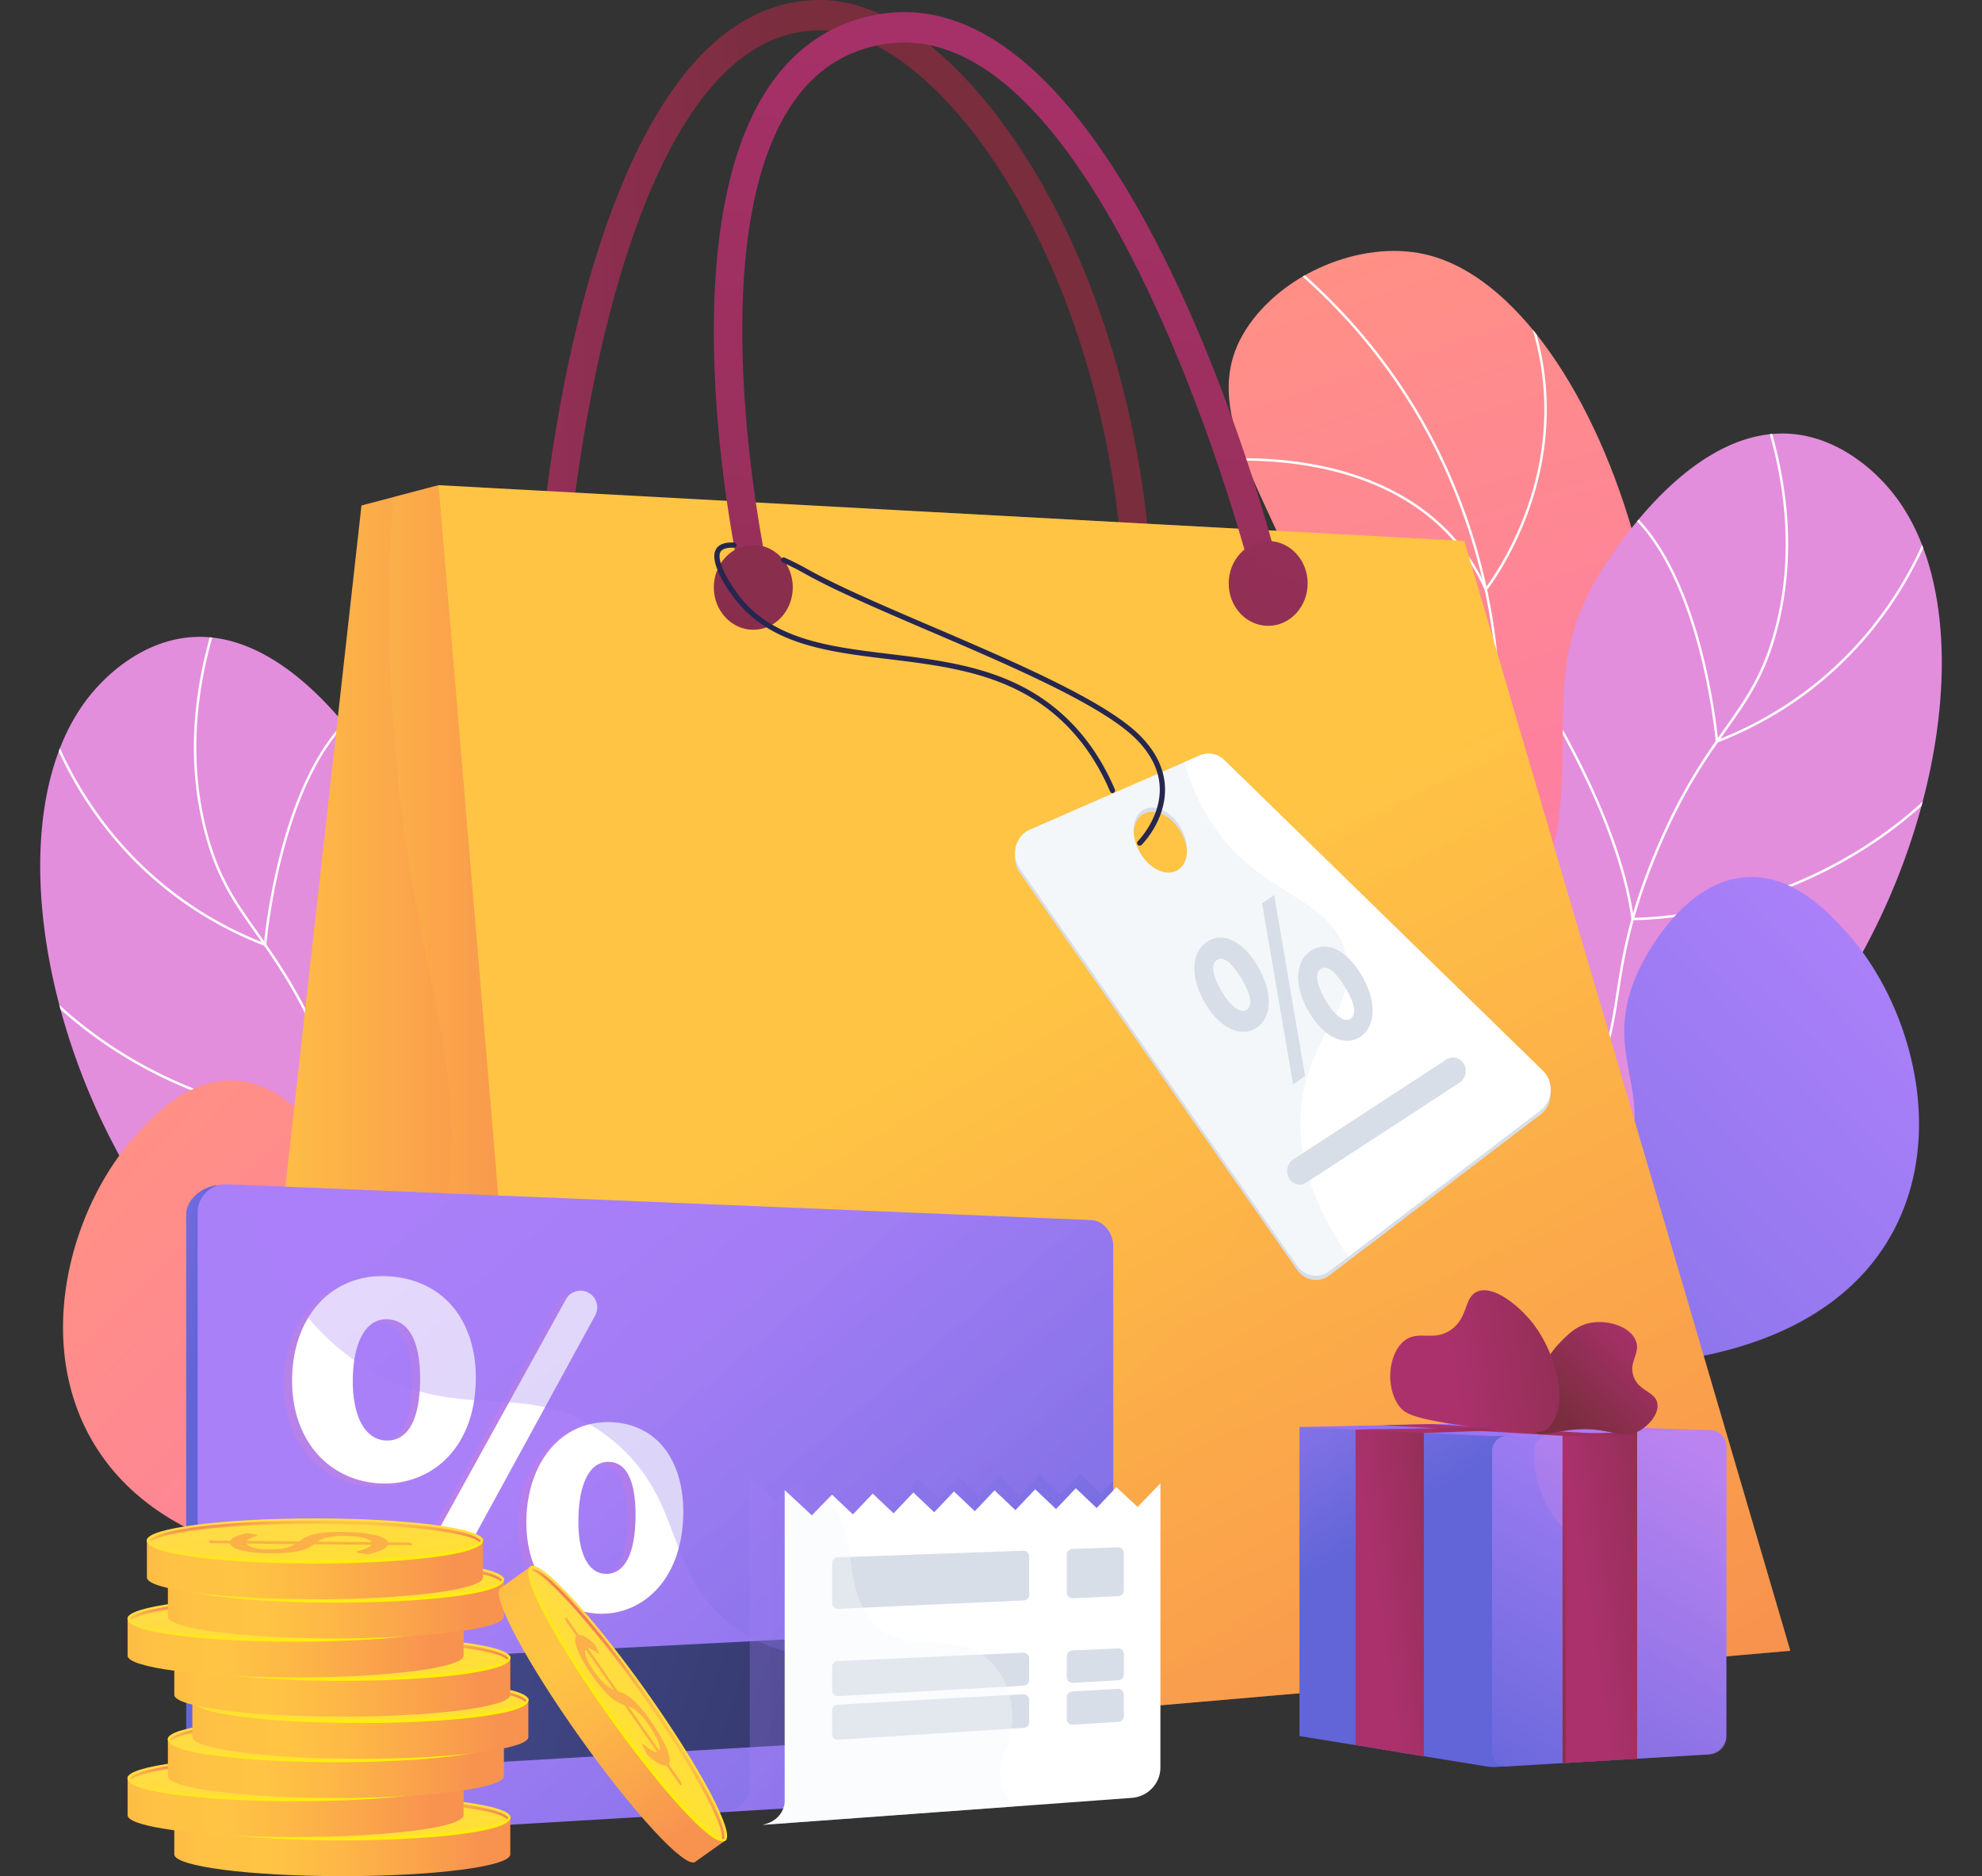 <svg xmlns="http://www.w3.org/2000/svg" xmlns:xlink="http://www.w3.org/1999/xlink" viewBox="0 0 2920.43 2764.15"><rect x="0" y="0" width="2920.43" height="2764.15" fill="#333333" stroke="none"/><defs><style>.cls-1{fill:url(#linear-gradient);}.cls-2{fill:url(#linear-gradient-2);}.cls-3{fill:url(#linear-gradient-3);}.cls-4{isolation:isolate;}.cls-5{clip-path:url(#clip-path);}.cls-6{mix-blend-mode:soft-light;}.cls-7{fill:#fff;}.cls-8{clip-path:url(#clip-path-2);}.cls-9{fill:url(#linear-gradient-6);}.cls-10{clip-path:url(#clip-path-3);}.cls-11{fill:url(#linear-gradient-8);}.cls-12{fill:url(#linear-gradient-9);}.cls-13{fill:url(#linear-gradient-10);}.cls-14,.cls-16,.cls-27,.cls-29,.cls-30,.cls-31,.cls-72{mix-blend-mode:multiply;}.cls-14,.cls-16,.cls-29,.cls-30,.cls-72{opacity:0.3;}.cls-14{fill:url(#linear-gradient-11);}.cls-15{fill:url(#linear-gradient-12);}.cls-17{fill:url(#linear-gradient-13);}.cls-18{fill:url(#linear-gradient-14);}.cls-19{fill:url(#linear-gradient-15);}.cls-20{fill:url(#linear-gradient-16);}.cls-21{fill:#d8dee8;}.cls-22,.cls-31{fill:#f4f7fa;}.cls-23{fill:#26264f;}.cls-24{fill:url(#linear-gradient-17);}.cls-25{fill:url(#linear-gradient-18);}.cls-26{fill:url(#linear-gradient-19);}.cls-27{opacity:0.15;}.cls-28{fill:url(#linear-gradient-20);}.cls-29{fill:url(#linear-gradient-21);}.cls-30{fill:url(#linear-gradient-22);}.cls-31{opacity:0.4;}.cls-32{fill:url(#linear-gradient-23);}.cls-33{fill:url(#linear-gradient-24);}.cls-34{fill:url(#linear-gradient-25);}.cls-35{fill:#fcb048;}.cls-36{fill:url(#linear-gradient-26);}.cls-37{fill:url(#linear-gradient-27);}.cls-38{fill:url(#linear-gradient-28);}.cls-39{fill:url(#linear-gradient-29);}.cls-40{fill:url(#linear-gradient-30);}.cls-41{fill:url(#linear-gradient-31);}.cls-42{fill:url(#linear-gradient-32);}.cls-43{fill:url(#linear-gradient-33);}.cls-44{fill:url(#linear-gradient-34);}.cls-45{fill:url(#linear-gradient-35);}.cls-46{fill:url(#linear-gradient-36);}.cls-47{fill:url(#linear-gradient-37);}.cls-48{fill:url(#linear-gradient-38);}.cls-49{fill:url(#linear-gradient-39);}.cls-50{fill:url(#linear-gradient-40);}.cls-51{fill:url(#linear-gradient-41);}.cls-52{fill:url(#linear-gradient-42);}.cls-53{fill:url(#linear-gradient-43);}.cls-54{fill:url(#linear-gradient-44);}.cls-55{fill:url(#linear-gradient-45);}.cls-56{fill:url(#linear-gradient-46);}.cls-57{fill:url(#linear-gradient-47);}.cls-58{fill:url(#linear-gradient-48);}.cls-59{fill:url(#linear-gradient-49);}.cls-60{fill:url(#linear-gradient-50);}.cls-61{fill:url(#linear-gradient-51);}.cls-62{fill:url(#linear-gradient-52);}.cls-63{fill:url(#linear-gradient-53);}.cls-64{fill:url(#linear-gradient-54);}.cls-65{fill:url(#linear-gradient-55);}.cls-66{fill:url(#linear-gradient-56);}.cls-67{fill:url(#linear-gradient-57);}.cls-68{fill:url(#linear-gradient-58);}.cls-69{fill:url(#linear-gradient-59);}.cls-70{fill:url(#linear-gradient-60);}.cls-71{fill:url(#linear-gradient-61);}.cls-72{fill:url(#linear-gradient-62);}.cls-73{fill:url(#linear-gradient-63);}.cls-74{fill:url(#linear-gradient-64);}.cls-75{fill:url(#linear-gradient-65);}.cls-76{fill:url(#linear-gradient-66);}.cls-77{fill:url(#linear-gradient-67);}.cls-78{fill:url(#linear-gradient-68);}.cls-79{fill:url(#linear-gradient-69);}.cls-80{fill:url(#linear-gradient-70);}.cls-81{fill:url(#linear-gradient-71);}</style><linearGradient id="linear-gradient" x1="2321.58" y1="913.67" x2="2842.37" y2="2570.73" gradientUnits="userSpaceOnUse"><stop offset="0" stop-color="#ff9085"/><stop offset="1" stop-color="#fb6fbb"/></linearGradient><linearGradient id="linear-gradient-2" x1="3262.68" y1="1149.41" x2="3948.51" y2="-92.99" gradientUnits="userSpaceOnUse"><stop offset="0" stop-color="#e38ddd"/><stop offset="1" stop-color="#9571f6"/></linearGradient><linearGradient id="linear-gradient-3" x1="5203.57" y1="11478.38" x2="6392.88" y2="14061.24" xlink:href="#linear-gradient-2"/><clipPath id="clip-path" transform="translate(-441.38 -515.91)"><path class="cls-1" d="M2621.78,2850.19c-86.65-99.34-199.68-259.14-237.28-473.74-43.18-246.41,52.54-339.86,54-623.42,2.13-404.77-269.26-582.51-161.33-751.61,52.64-82.46,169.35-131.88,263-111.07C2807.41,949.74,3020.6,1610.58,2800,1997c-99.78,174.75-234,215.8-283,408.06C2473.64,2574.92,2553.05,2741.27,2621.78,2850.19Z"/></clipPath><clipPath id="clip-path-2" transform="translate(-441.38 -515.91)"><path class="cls-2" d="M2427.93,2719c-45.59-72.06-104.15-190-86.86-324.88,30.17-235.36,257.24-257.57,363.65-541.07,85.82-228.65-16.61-334.81,109.1-515.82,21-30.3,130.54-194.36,268.83-181.94,77.93,7,130.41,66.84,140.26,78.07,148.89,169.79,78.55,564-123.77,816.26-116.24,144.94-176.06,138.94-401,345.79A1619.52,1619.52,0,0,0,2427.93,2719Z"/></clipPath><linearGradient id="linear-gradient-6" x1="-271.33" y1="969.76" x2="-1502.24" y2="1980.86" gradientTransform="translate(3435.64 969.42) rotate(-3.96)" gradientUnits="userSpaceOnUse"><stop offset="0" stop-color="#aa80f9"/><stop offset="1" stop-color="#6165d7"/></linearGradient><clipPath id="clip-path-3" transform="translate(-441.38 -515.91)"><path class="cls-3" d="M1375.27,3018.58c45.59-72.06,104.15-190,86.86-324.88-30.17-235.36-257.24-257.57-363.65-541.07-85.82-228.65,16.62-334.81-109.09-515.82-21-30.3-130.54-194.36-268.84-181.94-77.93,7-130.4,66.84-140.25,78.07-148.9,169.79-78.55,564,123.76,816.26,116.25,144.94,176.06,138.94,401,345.79A1619.17,1619.17,0,0,1,1375.27,3018.58Z"/></clipPath><linearGradient id="linear-gradient-8" x1="2234.92" y1="1443.47" x2="1004.02" y2="2454.57" gradientTransform="matrix(-1, -0.07, -0.07, 1, 2900.24, 969.42)" xlink:href="#linear-gradient"/><linearGradient id="linear-gradient-9" x1="877.88" y1="972.08" x2="1612.7" y2="940.13" gradientUnits="userSpaceOnUse"><stop offset="0" stop-color="#ab316d"/><stop offset="1" stop-color="#792d3d"/></linearGradient><linearGradient id="linear-gradient-10" x1="801.07" y1="2168.72" x2="1488.33" y2="2168.72" gradientUnits="userSpaceOnUse"><stop offset="0" stop-color="#ffc444"/><stop offset="1" stop-color="#f36f56"/></linearGradient><linearGradient id="linear-gradient-11" x1="986.61" y1="2168.72" x2="1488.33" y2="2168.72" xlink:href="#linear-gradient-10"/><linearGradient id="linear-gradient-12" x1="1387.33" y1="1536.61" x2="2587.49" y2="3558.7" xlink:href="#linear-gradient-10"/><linearGradient id="linear-gradient-13" x1="1825.22" y1="1873.06" x2="2796.81" y2="4154.84" xlink:href="#linear-gradient-10"/><linearGradient id="linear-gradient-14" x1="2004.46" y1="306.1" x2="1684.99" y2="3033.04" xlink:href="#linear-gradient-9"/><linearGradient id="linear-gradient-15" x1="1731.24" y1="-316.54" x2="806.89" y2="1441.97" xlink:href="#linear-gradient-9"/><linearGradient id="linear-gradient-16" x1="2313.68" y1="12.86" x2="1389.33" y2="1771.37" xlink:href="#linear-gradient-9"/><linearGradient id="linear-gradient-17" x1="495.45" y1="2628.03" x2="706.13" y2="2661.89" gradientTransform="matrix(1, 0, 0, 1, 0, 0)" xlink:href="#linear-gradient-6"/><linearGradient id="linear-gradient-18" x1="1283.71" y1="2622.69" x2="2156.49" y2="3664.76" gradientTransform="matrix(1, 0, 0, 1, 0, 0)" xlink:href="#linear-gradient-6"/><linearGradient id="linear-gradient-19" x1="620.16" y1="2397.22" x2="1763.8" y2="2758.37" gradientUnits="userSpaceOnUse"><stop offset="0" stop-color="#444b8c"/><stop offset="1" stop-color="#26264f"/></linearGradient><linearGradient id="linear-gradient-20" x1="890.63" y1="2653.51" x2="1469.94" y2="2653.51" gradientTransform="matrix(1, 0.02, -0.02, 1, 8.04, -12.9)" xlink:href="#linear-gradient"/><linearGradient id="linear-gradient-21" x1="1253.43" y1="2116.37" x2="2126.22" y2="3158.44" gradientTransform="matrix(1, 0, 0, 1, 0, 0)" xlink:href="#linear-gradient-6"/><linearGradient id="linear-gradient-22" x1="1512.64" y1="2936.19" x2="2081.65" y2="2936.19" gradientTransform="matrix(1, 0, 0, 1, 0, 0)" xlink:href="#linear-gradient-6"/><linearGradient id="linear-gradient-23" x1="655.86" y1="3236.55" x2="1225.46" y2="3236.55" gradientUnits="userSpaceOnUse"><stop offset="0" stop-color="#fcb148"/><stop offset="0.05" stop-color="#fdba46"/><stop offset="0.14" stop-color="#ffc244"/><stop offset="0.32" stop-color="#ffc444"/><stop offset="0.48" stop-color="#fdb946"/><stop offset="0.78" stop-color="#f99c4d"/><stop offset="0.87" stop-color="#f8924f"/><stop offset="1" stop-color="#f8924f"/></linearGradient><linearGradient id="linear-gradient-24" x1="943.28" y1="3172.38" x2="973.31" y2="3423.77" gradientUnits="userSpaceOnUse"><stop offset="0" stop-color="#ffdb44"/><stop offset="1" stop-color="#feef06"/></linearGradient><linearGradient id="linear-gradient-25" x1="941.97" y1="3161.17" x2="951.2" y2="3238.38" xlink:href="#linear-gradient-24"/><linearGradient id="linear-gradient-26" x1="718.6" y1="897.56" x2="727.79" y2="974.49" gradientTransform="translate(1669.25 4127.84) rotate(180)" gradientUnits="userSpaceOnUse"><stop offset="0" stop-color="#f36f56"/><stop offset="0.31" stop-color="#f99c4c"/><stop offset="0.55" stop-color="#fdb946"/><stop offset="0.68" stop-color="#ffc444"/><stop offset="0.8" stop-color="#ffc244"/><stop offset="0.87" stop-color="#feba46"/><stop offset="0.92" stop-color="#fcad49"/><stop offset="0.96" stop-color="#f99a4d"/><stop offset="1" stop-color="#f68252"/><stop offset="1" stop-color="#f57e53"/></linearGradient><linearGradient id="linear-gradient-27" x1="587.04" y1="3178.87" x2="1156.64" y2="3178.87" xlink:href="#linear-gradient-23"/><linearGradient id="linear-gradient-28" x1="874.46" y1="3114.71" x2="904.49" y2="3366.09" xlink:href="#linear-gradient-24"/><linearGradient id="linear-gradient-29" x1="873.15" y1="3103.5" x2="882.38" y2="3180.7" xlink:href="#linear-gradient-24"/><linearGradient id="linear-gradient-30" x1="787.42" y1="955.23" x2="796.61" y2="1032.16" xlink:href="#linear-gradient-26"/><linearGradient id="linear-gradient-31" x1="646.42" y1="3121.36" x2="1216.03" y2="3121.36" xlink:href="#linear-gradient-23"/><linearGradient id="linear-gradient-32" x1="933.84" y1="3057.2" x2="963.87" y2="3308.59" xlink:href="#linear-gradient-24"/><linearGradient id="linear-gradient-33" x1="932.54" y1="3045.99" x2="941.76" y2="3123.19" xlink:href="#linear-gradient-24"/><linearGradient id="linear-gradient-34" x1="728.04" y1="1012.74" x2="737.23" y2="1089.67" xlink:href="#linear-gradient-26"/><linearGradient id="linear-gradient-35" x1="682.46" y1="3063.69" x2="1252.06" y2="3063.69" xlink:href="#linear-gradient-23"/><linearGradient id="linear-gradient-36" x1="528.49" y1="2483.61" x2="558.52" y2="2735" xlink:href="#linear-gradient-24"/><linearGradient id="linear-gradient-37" x1="968.57" y1="2988.31" x2="977.79" y2="3065.52" xlink:href="#linear-gradient-24"/><linearGradient id="linear-gradient-38" x1="692.01" y1="1070.41" x2="701.2" y2="1147.34" xlink:href="#linear-gradient-26"/><linearGradient id="linear-gradient-39" x1="655.86" y1="3001.46" x2="1225.46" y2="3001.46" xlink:href="#linear-gradient-23"/><linearGradient id="linear-gradient-40" x1="943.28" y1="2937.3" x2="973.31" y2="3188.68" xlink:href="#linear-gradient-24"/><linearGradient id="linear-gradient-41" x1="941.97" y1="2926.09" x2="951.2" y2="3003.29" xlink:href="#linear-gradient-24"/><linearGradient id="linear-gradient-42" x1="718.6" y1="1132.64" x2="727.79" y2="1209.57" xlink:href="#linear-gradient-26"/><linearGradient id="linear-gradient-43" x1="587.04" y1="2943.79" x2="1156.64" y2="2943.79" xlink:href="#linear-gradient-23"/><linearGradient id="linear-gradient-44" x1="433.08" y1="2363.71" x2="463.1" y2="2615.1" xlink:href="#linear-gradient-24"/><linearGradient id="linear-gradient-45" x1="873.15" y1="2868.41" x2="882.38" y2="2945.62" xlink:href="#linear-gradient-24"/><linearGradient id="linear-gradient-46" x1="787.42" y1="1190.32" x2="796.61" y2="1267.25" xlink:href="#linear-gradient-26"/><linearGradient id="linear-gradient-47" x1="646.42" y1="2886.28" x2="1216.03" y2="2886.28" xlink:href="#linear-gradient-23"/><linearGradient id="linear-gradient-48" x1="492.46" y1="2306.21" x2="522.49" y2="2557.59" xlink:href="#linear-gradient-24"/><linearGradient id="linear-gradient-49" x1="932.54" y1="2810.91" x2="941.76" y2="2888.11" xlink:href="#linear-gradient-24"/><linearGradient id="linear-gradient-50" x1="728.04" y1="1247.82" x2="737.23" y2="1324.75" xlink:href="#linear-gradient-26"/><linearGradient id="linear-gradient-51" x1="615.54" y1="2828.6" x2="1185.14" y2="2828.6" xlink:href="#linear-gradient-23"/><linearGradient id="linear-gradient-52" x1="461.57" y1="2248.53" x2="491.6" y2="2499.92" xlink:href="#linear-gradient-24"/><linearGradient id="linear-gradient-53" x1="901.65" y1="2753.23" x2="910.87" y2="2830.43" xlink:href="#linear-gradient-24"/><linearGradient id="linear-gradient-54" x1="758.93" y1="1305.5" x2="768.12" y2="1382.43" xlink:href="#linear-gradient-26"/><linearGradient id="linear-gradient-55" x1="1872.12" y1="2621.24" x2="2441.73" y2="2621.24" gradientTransform="matrix(0.58, 0.81, -0.81, 0.58, 2214.38, -230.34)" xlink:href="#linear-gradient-23"/><linearGradient id="linear-gradient-56" x1="2159.54" y1="2557.08" x2="2189.57" y2="2808.43" gradientTransform="matrix(0.58, 0.81, -0.81, 0.58, 2214.38, -230.34)" xlink:href="#linear-gradient-24"/><linearGradient id="linear-gradient-57" x1="2158.24" y1="2545.87" x2="2167.46" y2="2623.07" gradientTransform="matrix(0.58, 0.81, -0.81, 0.58, 2214.38, -230.34)" xlink:href="#linear-gradient-24"/><linearGradient id="linear-gradient-58" x1="-497.09" y1="1512.41" x2="-487.9" y2="1589.33" gradientTransform="matrix(-0.58, -0.81, 0.81, -0.58, -181.2, 3522.62)" xlink:href="#linear-gradient-26"/><linearGradient id="linear-gradient-59" x1="2239.29" y1="2439.6" x2="2465.46" y2="2781.42" gradientTransform="matrix(1, 0, 0, 1, 0, 0)" xlink:href="#linear-gradient-6"/><linearGradient id="linear-gradient-60" x1="2943.22" y1="2643.19" x2="2612.26" y2="3202.14" gradientTransform="matrix(1, 0, 0, 1, 0, 0)" xlink:href="#linear-gradient-6"/><linearGradient id="linear-gradient-61" x1="2260.56" y1="1951.2" x2="2208.13" y2="2135.96" xlink:href="#linear-gradient-2"/><linearGradient id="linear-gradient-62" x1="2966.42" y1="2657.42" x2="2632.5" y2="3221.38" xlink:href="#linear-gradient-2"/><linearGradient id="linear-gradient-63" x1="2315.78" y1="2144.82" x2="2450.16" y2="2821.79" xlink:href="#linear-gradient-9"/><linearGradient id="linear-gradient-64" x1="2336.16" y1="2355.45" x2="2574.18" y2="2320.25" xlink:href="#linear-gradient-9"/><linearGradient id="linear-gradient-65" x1="2026.47" y1="2350.24" x2="2253.66" y2="2316.64" xlink:href="#linear-gradient-9"/><linearGradient id="linear-gradient-66" x1="2176.17" y1="2114.94" x2="2681.19" y2="2040.26" xlink:href="#linear-gradient-9"/><linearGradient id="linear-gradient-67" x1="2873.54" y1="2482.62" x2="2748.41" y2="2612.76" xlink:href="#linear-gradient-9"/><linearGradient id="linear-gradient-68" x1="2893.69" y1="2502" x2="2768.56" y2="2632.13" xlink:href="#linear-gradient-9"/><linearGradient id="linear-gradient-69" x1="2577.88" y1="2534.5" x2="2910.19" y2="2485.35" xlink:href="#linear-gradient-9"/><linearGradient id="linear-gradient-70" x1="2581.74" y1="2560.64" x2="2914.06" y2="2511.5" xlink:href="#linear-gradient-9"/><linearGradient id="linear-gradient-71" x1="2073.74" y1="2110.81" x2="2357.08" y2="2068.91" xlink:href="#linear-gradient-9"/></defs><g class="cls-4"><g id="Illustration"><path class="cls-1" d="M2621.78,2850.19c-86.65-99.34-199.68-259.14-237.28-473.74-43.18-246.41,52.54-339.86,54-623.42,2.13-404.77-269.26-582.51-161.33-751.61,52.64-82.46,169.35-131.88,263-111.07C2807.41,949.74,3020.6,1610.58,2800,1997c-99.78,174.75-234,215.8-283,408.06C2473.64,2574.92,2553.05,2741.27,2621.78,2850.19Z" transform="translate(-441.38 -515.91)"/><g class="cls-5"><g class="cls-6"><path class="cls-7" d="M2472.08,2570.3a954.35,954.35,0,0,1-10.65-163.21c2.62-125,30.09-204.66,64.86-305.51,22.59-65.52,48.19-139.78,71.44-240.51,43.48-188.42,54.47-252.76,49-346.43-10.84-185.52-80.81-326.35-121.55-393.79a852,852,0,0,0-223.51-245.2l2.15-2.91A855.78,855.78,0,0,1,2528.28,1119c40.91,67.72,111.17,209.15,122.06,395.44,5.5,94.13-5.51,158.65-49.09,347.46-23.29,100.92-48.92,175.28-71.54,240.88-34.67,100.55-62.05,180-64.67,304.41a951.23,951.23,0,0,0,10.61,162.59Z" transform="translate(-441.38 -515.91)"/><path class="cls-7" d="M2630.31,1387.74l-1.21-2.72c-52.32-117.83-160.7-162.59-242.41-179.39-88.73-18.25-166.08-8.41-166.86-8.31l-.47-3.58c.78-.1,78.64-10,168,8.32,81.93,16.83,190.42,61.52,243.84,178.71,8.83-11.85,47.72-67,69.92-147,23.08-83.13,32.32-210.87-54.69-347.34l3.05-1.95c87.76,137.65,78.4,266.52,55.09,350.4-25.25,90.84-71.9,150-72.36,150.54Z" transform="translate(-441.38 -515.91)"/><path class="cls-7" d="M2614,1810.61c-1.57,0-2.43,0-2.5,0l-1.52,0-.21-1.51c-18.74-129.51-81.6-204.18-131-244-53.59-43.19-103.42-55.91-103.91-56l.87-3.51c.5.13,51,13,105.17,56.62,49.8,40.09,113.06,115.07,132.25,244.89h.49c22.61,0,229.34-5.1,329.37-184.26l3.16,1.76c-55.64,99.66-143.67,145-207.71,165.4C2677.25,1809.41,2625.7,1810.61,2614,1810.61Z" transform="translate(-441.38 -515.91)"/><path class="cls-7" d="M2597.89,2086.69c-38.75,0-61.93-8-62.23-8.08l-1.22-.43v-1.29c1.6-140.28-152.52-303.59-154.08-305.22l2.62-2.5c1.56,1.64,155.73,165,155.09,306.42,7.05,2.16,44.19,12.28,99.71,4.73,56.86-7.73,145.18-36.09,243-127.35l2.47,2.65c-98.65,92-187.82,120.56-245.25,128.32A299.83,299.83,0,0,1,2597.89,2086.69Z" transform="translate(-441.38 -515.91)"/></g></g><path class="cls-2" d="M2427.93,2719c-45.59-72.06-104.15-190-86.86-324.88,30.17-235.36,257.24-257.57,363.65-541.07,85.82-228.65-16.61-334.81,109.1-515.82,21-30.3,130.54-194.36,268.83-181.94,77.93,7,130.41,66.84,140.26,78.07,148.89,169.79,78.55,564-123.77,816.26-116.24,144.94-176.06,138.94-401,345.79A1619.52,1619.52,0,0,0,2427.93,2719Z" transform="translate(-441.38 -515.91)"/><g class="cls-8"><g class="cls-6"><path class="cls-7" d="M2441.43,2822.41c-39.8-201.61-19.29-357.06,61-462,39.3-51.4,78.55-73.5,120.09-96.9,44.63-25.13,90.78-51.12,138.38-116.86,46.26-63.88,53.24-109.52,62.07-167.29,7.95-52,17.85-116.74,59.88-215.17,36.85-86.27,70.27-133.49,99.76-175.15,31.93-45.09,57.14-80.71,74.77-149.28,28.8-112,16.64-234.87-36.14-365.18l3.35-1.36c53.08,131,65.29,254.67,36.29,367.45-17.79,69.2-43.18,105.06-75.31,150.46-29.39,41.51-62.7,88.57-99.39,174.49-41.86,98-51.71,162.48-59.64,214.29-8.9,58.25-15.94,104.27-62.71,168.86-48.07,66.38-94.57,92.57-139.53,117.89-41.22,23.21-80.15,45.13-119,95.95-79.6,104.11-99.89,258.59-60.29,459.13Z" transform="translate(-441.38 -515.91)"/><path class="cls-7" d="M2969.66,1610.8l-.2-2.41c-.24-2.94-25.84-295.05-165.36-361.18l1.55-3.27c134.57,63.79,164.41,333.31,167.19,361.75,142.24-55.81,224.32-153.32,268.18-225.49,47.77-78.58,61.74-144.78,61.88-145.44l3.54.73c-.13.66-14.24,67.47-62.33,146.59-44.38,73-127.63,171.82-272.2,227.85Z" transform="translate(-441.38 -515.91)"/><path class="cls-7" d="M2848.45,1871.62H2847l-1.55,0-.21-1.54c-10.27-78.17-46.19-163.26-74.51-220.87-30.71-62.47-59.33-107-59.62-107.41l3-2c.28.45,29,45.13,59.82,107.78,28.25,57.48,64,142.21,74.65,220.43,11.52,0,85.93-1.31,180.11-30.9s227.78-94.24,330.14-234.47l2.92,2.13c-103,141.07-237.44,206.12-332.11,235.84C2934.65,1870.44,2859.56,1871.62,2848.45,1871.62Z" transform="translate(-441.38 -515.91)"/><path class="cls-7" d="M2767.15,2252.41c-65,0-103.54-8.78-104.4-9l-1.86-.44.54-1.83c49.18-167.14-77.23-355.57-78.52-357.46l3-2c1.29,1.89,127.74,190.31,79.54,358.64,20.75,4.3,211.77,39.1,459.57-72.09l1.48,3.3C2978.7,2237.82,2850.93,2252.41,2767.15,2252.41Z" transform="translate(-441.38 -515.91)"/></g></g><path class="cls-9" d="M2397.39,2654.3a908.27,908.27,0,0,1,162.21-197.63c143.45-131.22,235.71-128.64,277-230.2,42.71-105.13-36-157.6,17.69-277.52,4.51-10.09,63.08-136.56,162.67-140.82,69.67-3,122,55.46,146.56,82.87,95.31,106.41,150.72,306.53,57.52,456.23-88.36,141.92-265.61,167.08-322,174.71-99,13.38-134.66-12.32-234.15,4C2543.82,2545.73,2453.52,2607.17,2397.39,2654.3Z" transform="translate(-441.38 -515.91)"/><path class="cls-3" d="M1375.27,3018.58c45.59-72.06,104.15-190,86.86-324.88-30.17-235.36-257.24-257.57-363.65-541.07-85.82-228.65,16.62-334.81-109.09-515.82-21-30.3-130.54-194.36-268.84-181.94-77.93,7-130.4,66.84-140.25,78.07-148.9,169.79-78.55,564,123.76,816.26,116.25,144.94,176.06,138.94,401,345.79A1619.17,1619.17,0,0,1,1375.27,3018.58Z" transform="translate(-441.38 -515.91)"/><g class="cls-10"><g class="cls-6"><path class="cls-7" d="M1361.77,3122l-3.55-.7c39.6-200.54,19.31-355-60.29-459.13-38.85-50.82-77.78-72.74-119-95.95-45-25.32-91.47-51.51-139.54-117.89-46.77-64.59-53.81-110.61-62.71-168.86-7.92-51.81-17.78-116.29-59.64-214.29-36.69-85.92-70-133-99.38-174.49-32.14-45.4-57.52-81.25-75.32-150.46-29-112.78-16.78-236.4,36.29-367.45l3.35,1.36c-52.77,130.31-64.93,253.18-36.14,365.18,17.63,68.57,42.85,104.19,74.77,149.28,29.49,41.66,62.92,88.88,99.76,175.15,42,98.43,51.93,163.16,59.88,215.17,8.83,57.77,15.81,103.41,62.07,167.29,47.61,65.74,93.75,91.73,138.38,116.86,41.55,23.4,80.79,45.5,120.09,96.9C1381.06,2765,1401.58,2920.41,1361.77,3122Z" transform="translate(-441.38 -515.91)"/><path class="cls-7" d="M833.55,1910.4l-2.26-.87c-144.57-56-227.82-154.83-272.2-227.85-48.09-79.12-62.19-145.93-62.33-146.59l3.55-.73c.13.66,14.14,67,61.95,145.57,43.86,72.12,125.92,169.57,268.1,225.36,2.78-28.44,32.62-298,167.19-361.75l1.55,3.27C859.57,1613,834,1905.05,833.74,1908Z" transform="translate(-441.38 -515.91)"/><path class="cls-7" d="M954.76,2171.22c-11.11,0-86.2-1.18-181.26-31-94.67-29.72-229.14-94.77-332.12-235.84l2.93-2.13c102.39,140.28,236.12,205,330.27,234.52s168.44,30.84,180,30.85c10.61-78.22,46.4-162.95,74.65-220.43,30.8-62.65,59.54-107.33,59.82-107.78l3,2c-.29.44-28.93,45-59.63,107.45-28.32,57.6-64.23,142.68-74.5,220.83l-.2,1.54-1.56,0Z" transform="translate(-441.38 -515.91)"/><path class="cls-7" d="M1036.05,2552c-83.78,0-211.53-14.58-359.34-80.9l1.48-3.3C926,2579,1117,2544.2,1137.76,2539.91c-48.19-168.34,78.25-356.76,79.54-358.65l3,2c-1.28,1.89-127.69,190.32-78.52,357.46l.54,1.83-1.85.44C1139.59,2543.23,1101.05,2552,1036.05,2552Z" transform="translate(-441.38 -515.91)"/></g></g><path class="cls-11" d="M1405.82,2953.9a908.68,908.68,0,0,0-162.22-197.63c-143.44-131.22-235.71-128.64-277-230.2-42.71-105.13,36-157.6-17.69-277.52-4.51-10.08-63.08-136.56-162.67-140.82-69.67-3-122,55.46-146.56,82.87C544.41,2297,489,2497.13,582.19,2646.83c88.37,141.92,265.61,167.08,322,174.71,99,13.38,134.66-12.32,234.16,4C1259.38,2845.33,1349.68,2906.77,1405.82,2953.9Z" transform="translate(-441.38 -515.91)"/><path class="cls-12" d="M2116,1341a19.41,19.41,0,0,1-2,.1c-10.61,0-19.67-8.66-20.7-20.23C2075,1115.5,2012.69,920.34,1917.7,771.36c-84.15-132-184.34-210.74-268-210.74h-.28c-304.88.64-368.66,752.48-369.27,760.08-1,12.3-11,21.41-22.52,20.36s-19.94-11.89-18.95-24.19c2.61-32.67,67.89-800.24,410.66-801h.37c98.9,0,209.09,83.87,302.39,230.18,98.9,155.13,163.78,357.76,182.66,570.57C2135.8,1329,2127.41,1339.87,2116,1341Z" transform="translate(-441.38 -515.91)"/><path class="cls-13" d="M843.8,2888.49l401.35,218.25,243.18-801.5L1087.64,1230.7,974,1260.62,801.63,2803.84C797.73,2838.78,814.58,2872.6,843.8,2888.49Z" transform="translate(-441.38 -515.91)"/><path class="cls-14" d="M1488.33,2305.23,1087.64,1230.7l-67,17.65c-9.29,143.47-5.21,261.55,1.11,347.51,26.86,365.85,116.06,467.66,72.85,722.87-35.93,212.22-114.41,241-107.55,383.79,7.48,155.5,108.45,285.72,228.51,388.12l29.61,16.1Z" transform="translate(-441.38 -515.91)"/><polygon class="cls-15" points="646.25 714.79 2157.67 797.08 2637.99 2432.09 803.77 2590.83 646.25 714.79"/><g class="cls-16"><path class="cls-17" d="M2599.06,1313l-788.22-42.91c-13.3,20.91-30.92,55-34.2,98.44-19.4,257,511,340.27,558.54,655.8,36.18,240.22-186.44,517.4-385.08,640.89-209.28,130.11-351.08,64.22-492.62,208.67-62.19,63.46-100.06,142.82-122.58,225.09l1744.48-151Z" transform="translate(-441.38 -515.91)"/></g><path class="cls-18" d="M1551.22,1377.89c-9.44,0-18-7-20.24-17.26C1526.72,1341.16,1428.4,881,1567,655.18c39.73-64.73,95.24-104.24,165-117.46,358.38-67.82,579,758.91,588.24,794.14,3.11,11.88-3.34,24.23-14.41,27.57s-22.56-3.59-25.67-15.48c-2.16-8.23-219.35-823.18-540.93-762.19-58.85,11.15-103.82,43.21-137.47,98-128.87,209.92-31.28,666.05-30.28,670.64,2.62,12-4.32,24-15.51,26.87A19.67,19.67,0,0,1,1551.22,1377.89Z" transform="translate(-441.38 -515.91)"/><ellipse class="cls-19" cx="1109.99" cy="865.35" rx="58.17" ry="62.48"/><ellipse class="cls-20" cx="1868.62" cy="859.56" rx="58.17" ry="62.48"/><path class="cls-21" d="M2714.72,2099.74l-469.24-457.57a33,33,0,0,0-36.44-6.94l-250.42,109.33c-21.1,9.21-28.37,37.38-14.7,57l408.69,585.15c11.3,16.18,32.54,19.74,47.89,8l311-236.93C2729.57,2144,2731.16,2115.76,2714.72,2099.74ZM2178.14,1803c-15.82,11.41-40.74,1.34-55.66-22.51s-14.22-52.44,1.59-63.86,40.73-1.34,55.66,22.51S2194,1791.61,2178.14,1803Z" transform="translate(-441.38 -515.91)"/><path class="cls-22" d="M2714.72,2093.49l-469.24-457.56A32.94,32.94,0,0,0,2209,1629l-250.42,109.33c-21.1,9.21-28.37,37.38-14.7,57l408.69,585.16c11.3,16.17,32.54,19.74,47.89,8l311-236.92C2729.57,2137.75,2731.16,2109.51,2714.72,2093.49Zm-536.58-296.71c-15.82,11.42-40.74,1.34-55.66-22.51s-14.22-52.44,1.59-63.85,40.73-1.34,55.66,22.51S2194,1785.36,2178.14,1796.78Z" transform="translate(-441.38 -515.91)"/><path class="cls-23" d="M2080.61,1684.41a3.84,3.84,0,0,1-3.54-2.35c-16.26-38.32-38.18-71.42-65.17-98.38-74-73.88-169.43-85.49-261.77-96.73-91.89-11.18-178.68-21.73-230.53-94.86-13.12-18.51-33.51-52-22.57-68.06,4.39-6.46,13.15-9.43,26-8.81a3.85,3.85,0,1,1-.36,7.69c-6.89-.32-15.82.35-19.28,5.45-5.81,8.55,3,31.82,22.49,59.28,49.87,70.34,135,80.7,225.17,91.67,93.63,11.39,190.46,23.17,266.28,98.92,27.69,27.67,50.17,61.59,66.81,100.83a3.86,3.86,0,0,1-2,5A4,4,0,0,1,2080.61,1684.41Z" transform="translate(-441.38 -515.91)"/><path class="cls-23" d="M2120.69,1761.84a3.84,3.84,0,0,1-2.71-6.57c.32-.33,32.45-32.84,32.29-76.21-.09-26.64-12.21-52-36-75.37-50.48-49.58-184.42-107-302.59-157.64-72.12-30.92-140.25-60.12-185-85.3-10.14-5.71-20.87-11.14-31.9-16.12a3.85,3.85,0,1,1,3.18-7c11.22,5.07,22.16,10.6,32.5,16.42,44.38,25,112.32,54.1,184.25,84.93,118.79,50.92,253.43,108.64,305,159.22,25.35,24.9,38.24,52.12,38.32,80.92.13,46.62-33.15,80.21-34.57,81.62A3.85,3.85,0,0,1,2120.69,1761.84Z" transform="translate(-441.38 -515.91)"/><path class="cls-7" d="M2714.72,2093.49l-469.24-457.56A32.94,32.94,0,0,0,2209,1629l-22.3,9.73a324.09,324.09,0,0,0,27.89,69.63c69.31,127.1,183,121.62,209.3,209.82,23.29,78.18-54.82,120.12-65.11,229.81-5.15,54.81,6.59,127.72,69.49,219.3l283.16-215.73C2729.57,2137.75,2731.16,2109.51,2714.72,2093.49Z" transform="translate(-441.38 -515.91)"/><path class="cls-21" d="M2293.66,1937.74c25.7,42.51,20.38,77.77-.1,92.06-21.56,15-52.54,3.77-75.6-34.36-21.92-36.26-23.09-74.55,1.09-91.42C2243.45,1887,2272.68,1903.05,2293.66,1937.74ZM2241.82,1977c12.85,21.26,27.13,33.07,36.71,26.39,9.37-6.54,5.63-23.48-8.17-46.3-12.47-20.62-26-33.83-36.27-26.69C2224.28,1937.25,2229.54,1956.7,2241.82,1977Zm104.89,136.59L2301,1846.87l17.86-12.46,45.53,266.87ZM2446.64,1951c25.71,42.51,20.39,77.77-.09,92-21.35,14.9-52.33,3.62-75.6-34.36-21.93-36.26-23.09-74.55,1.09-91.42C2396.44,1900.26,2425.66,1916.31,2446.64,1951ZM2395,1990.13c12.63,21.4,26.9,33.22,36.49,26.54,9.36-6.54,5.62-23.48-8.17-46.3-12.48-20.63-25.82-34-36.06-26.84C2377.27,1950.52,2382.74,1969.81,2395,1990.13Z" transform="translate(-441.38 -515.91)"/><path class="cls-21" d="M2356.54,2261.15a18.35,18.35,0,0,1-15.92-9.62c-5.33-9.43-2.53-21.72,6.25-27.45l226-147.34c8.79-5.72,20.23-2.71,25.56,6.72s2.54,21.72-6.25,27.45l-226,147.34A17.64,17.64,0,0,1,2356.54,2261.15Z" transform="translate(-441.38 -515.91)"/><path class="cls-24" d="M2058.3,3112.73c0,20.52-14.57,38.17-32.44,39.23L766.51,3228.88c-23.86,1.41-50.79-18.77-50.79-42.62V2304.93c0-23.85,27.58-43.9,51.44-42.91l1258.7,53.88c17.87.74,32.44,18.13,32.44,38.65Z" transform="translate(-441.38 -515.91)"/><path class="cls-25" d="M2081.65,3114.17c0,20.62-14.64,38.35-32.6,39.42L776.25,3229a40.8,40.8,0,0,1-43.68-41V2302.47a41.67,41.67,0,0,1,43.68-41.77l1272.8,52.78c18,.74,32.6,18.22,32.6,38.84Z" transform="translate(-441.38 -515.91)"/><polygon class="cls-26" points="1640.26 2390.65 291.19 2459.86 291.19 2622.04 1640.26 2542.85 1640.26 2390.65"/><g class="cls-27"><path class="cls-28" d="M1130.73,2553.55c-1.53,100.65-64.47,152.95-134.56,152.68-76.35-.29-137.56-58.84-136.11-155,1.39-91.4,59-156.52,144.52-150.13C1087.59,2407.34,1132,2471.41,1130.73,2553.55Zm-181.27-1.93c-.8,52.5,16.38,90.66,49.94,91.29,32.31.6,48.41-32.32,49.24-87.4.76-49.8-12-89.08-47.29-91.2C967,2462.26,950.22,2501.43,949.46,2551.62Zm70.85,323.57,243.2-440.32a24.6,24.6,0,0,1,23.37-12.64h0a24.61,24.61,0,0,1,19.76,36.34l-240.5,440.19a24.6,24.6,0,0,1-20.51,12.79l-2.69.12A24.61,24.61,0,0,1,1020.31,2875.19Zm416.12-124.09C1435,2844.32,1381,2895.32,1321,2898c-64.49,2.83-116.51-48.58-115.86-137.17,1.28-84.25,50.36-146.87,123.36-144.91C1399.57,2617.78,1437.58,2675,1436.43,2751.1ZM1282,2757.22c-1.4,48.48,13.22,83,41.89,82.12,27.61-.8,41.43-31.9,42.2-82.84.7-46.06-9.56-81.78-39.71-82.15C1296.4,2674,1282.67,2710.89,1282,2757.22Z" transform="translate(-441.38 -515.91)"/></g><path class="cls-7" d="M1142.47,2548.86c-1.52,100.65-64.47,152.95-134.55,152.68-76.36-.29-137.57-58.83-136.11-155,1.38-91.4,59-156.52,144.51-150.12C1099.33,2402.66,1143.72,2466.72,1142.47,2548.86Zm-181.27-1.93c-.79,52.51,16.39,90.67,49.95,91.29,32.3.6,48.41-32.31,49.24-87.39.75-49.8-12-89.09-47.3-91.2C978.77,2457.57,962,2496.75,961.2,2546.93Zm70.86,323.57,243.19-440.31a24.63,24.63,0,0,1,23.38-12.65h0a24.62,24.62,0,0,1,19.76,36.35l-240.5,440.19a24.62,24.62,0,0,1-20.51,12.78l-2.69.12A24.61,24.61,0,0,1,1032.06,2870.5Zm416.11-124.09c-1.41,93.22-55.44,144.22-115.4,146.85-64.48,2.84-116.51-48.58-115.85-137.17,1.27-84.25,50.36-146.87,123.36-144.91C1411.32,2613.09,1449.32,2670.33,1448.17,2746.41Zm-154.46,6.12c-1.39,48.48,13.23,83,41.89,82.13,27.62-.81,41.43-31.91,42.2-82.85.7-46-9.55-81.78-39.7-82.14C1308.14,2669.3,1294.41,2706.21,1293.71,2752.53Z" transform="translate(-441.38 -515.91)"/><path class="cls-29" d="M2049.05,2313.48,790.91,2261.31c56.79,168.16,138.11,243.49,208,280.36,133,70.2,228.36,3.16,342.34,94,117,93.24,72.44,208.35,195.63,285.91,92.59,58.3,152.27,15,248.29,67.72,71.12,39,115.55,105.13,144,171.35l120-7.11c18-1.07,32.6-18.8,32.6-39.42V2352.32C2081.65,2331.7,2067,2314.22,2049.05,2313.48Z" transform="translate(-441.38 -515.91)"/><path class="cls-30" d="M2063.93,2716.53l-30.7-29.13-29.13,30.7L1973.4,2689l-29.13,30.7-30.7-29.13-29.13,30.7-30.7-29.13-29.12,30.7-30.7-29.13-29.13,30.7-30.7-29.13L1705,2726l-30.7-29.13-29.13,30.7-30.7-29.13-29.12,30.7-39.23-37.22v459.84s-1.6,26.34-33.44,33.27l542.94-39.81a44.45,44.45,0,0,0,17.21-4.9,42.64,42.64,0,0,0,8.86-26.1V2697.85Z" transform="translate(-441.38 -515.91)"/><path class="cls-7" d="M2151.21,2701.28v418.88c0,23.38-18.62,42.8-41.92,44.52l-172.17,12.61-372,27.2c31.84-6.93,32.53-33.27,32.53-33.27V2711.37l40,37.23,20.95-21.67,8.76-9,30.79,29.13,29.18-30.7,30.72,29.13,29.14-30.7,30.7,29.12,29.13-30.69,30.7,29.12,29.13-30.7,30.7,29.13,29.15-30.7,30.69,29.13,29.13-30.7,30.7,29.15,29.13-30.72,31.28,29.14Z" transform="translate(-441.38 -515.91)"/><path class="cls-21" d="M2088.53,2944.55l-67.15,3a8.45,8.45,0,0,0-8.07,8.44v30.82a8.45,8.45,0,0,0,8.93,8.44l67.15-3.78a8.46,8.46,0,0,0,8-8.44V2953A8.46,8.46,0,0,0,2088.53,2944.55Z" transform="translate(-441.38 -515.91)"/><path class="cls-21" d="M2088.43,3004.11l-67.14,3.79a8.45,8.45,0,0,0-8,8.44v32.17a8.45,8.45,0,0,0,9,8.44l67.15-4.28a8.46,8.46,0,0,0,7.91-8.44v-31.68A8.46,8.46,0,0,0,2088.43,3004.11Z" transform="translate(-441.38 -515.91)"/><path class="cls-21" d="M2097.36,2859.14V2804a8.45,8.45,0,0,0-8.75-8.45l-67.15,2.41a8.46,8.46,0,0,0-8.15,8.45v55.75a8.46,8.46,0,0,0,8.84,8.45l67.14-3A8.44,8.44,0,0,0,2097.36,2859.14Z" transform="translate(-441.38 -515.91)"/><path class="cls-21" d="M1949,2950.84l-273.4,12.33a8.45,8.45,0,0,0-8.07,8.45v34.71a8.45,8.45,0,0,0,8.93,8.44l273.4-15.41a8.45,8.45,0,0,0,8-8.44v-31.63A8.46,8.46,0,0,0,1949,2950.84Z" transform="translate(-441.38 -515.91)"/><path class="cls-21" d="M1948.93,3012l-273.4,15.42a8.45,8.45,0,0,0-8,8.44v34.76a8.45,8.45,0,0,0,9,8.43l273.4-17.45a8.46,8.46,0,0,0,7.92-8.44v-32.71A8.46,8.46,0,0,0,1948.93,3012Z" transform="translate(-441.38 -515.91)"/><path class="cls-21" d="M1957.86,2865.43V2809a8.45,8.45,0,0,0-8.76-8.45l-273.4,9.84a8.46,8.46,0,0,0-8.15,8.45v58.89a8.46,8.46,0,0,0,8.84,8.45l273.4-12.33A8.45,8.45,0,0,0,1957.86,2865.43Z" transform="translate(-441.38 -515.91)"/><path class="cls-31" d="M1936.83,3177.29,1565,3204.49c31.85-6.93,32.68-33.27,32.68-33.27V2711.37l40,37.23,20.95-21.67c17.48,15.81,31.52,41.2,35.42,81.44,13,134,75.76,125.14,149.84,130.17s108.18,90.77,78.2,157C1908.65,3125.17,1914.12,3155,1936.83,3177.29Z" transform="translate(-441.38 -515.91)"/><path class="cls-32" d="M698.19,3193v54.91c0,17.74,110.83,32.13,247.56,32.13s247.55-14.39,247.55-32.13V3193Z" transform="translate(-441.38 -515.91)"/><path class="cls-33" d="M1193.3,3193c0,17.74-110.83,32.13-247.55,32.13S698.19,3210.77,698.19,3193,809,3160.9,945.75,3160.9,1193.3,3175.29,1193.3,3193Z" transform="translate(-441.38 -515.91)"/><path class="cls-34" d="M945.75,3227.37c-121.09,0-247.71-11.56-247.71-33.87,0-1.23.44-3.38,1.67-3.38s.69,1.68.69,2.91c0,14.15,100.76,29.91,245.35,29.91s245.34-15.76,245.34-29.91c0-1.23.21-2.37,1.43-2.37s.93,1.63.93,2.86C1193.45,3215.82,1066.83,3227.37,945.75,3227.37Z" transform="translate(-441.38 -515.91)"/><path class="cls-35" d="M922.35,3194.82q3.64-2.52,7.78-5a49.13,49.13,0,0,1,10.64-4.43,102.48,102.48,0,0,1,16.32-3.23,207.84,207.84,0,0,1,24.44-1.32q14.36-.06,27,.91a185.11,185.11,0,0,1,22.15,2.94,68.66,68.66,0,0,1,15.56,4.82c4,1.92,6.34,4.12,7.11,6.59l27.87.29a27.1,27.1,0,0,1,5.35.49c1.55.32,2.31.72,2.31,1.21v2.29l-35.83-.34q-1.89,4.21-9.61,7.71a97,97,0,0,1-19.65,6.06l-13-1.81a15.74,15.74,0,0,1-2.88-.68c-.76-.28-1.12-.58-1.12-.9s1-1,3-1.51,4.3-1.27,6.84-2.11a69.93,69.93,0,0,0,7.48-3,10.14,10.14,0,0,0,4.9-4.08l-84.58-.84a79.24,79.24,0,0,1-7.47,4.82,48.93,48.93,0,0,1-11,4.27,115.34,115.34,0,0,1-17,3.07,239.42,239.42,0,0,1-25.66,1.26c-7.76,0-15.3-.26-22.7-.88a155.33,155.33,0,0,1-19.69-2.81,61.21,61.21,0,0,1-14.13-4.63c-3.66-1.83-5.72-3.94-6.15-6.33l-23-.24a30.39,30.39,0,0,1-5.42-.47c-1.58-.31-2.39-.72-2.39-1.23v-2.29l31.37.3c1.39-2.42,4.23-4.53,8.58-6.32a98.3,98.3,0,0,1,15.92-4.79l10.51,1.44c3.19.45,4.78,1,4.78,1.58,0,.32-.64.72-2,1.21s-2.9,1.05-4.71,1.72a43.1,43.1,0,0,0-5.23,2.36,11.08,11.08,0,0,0-3.82,3.06ZM845,3198a8.33,8.33,0,0,0,4.16,3.89,33.16,33.16,0,0,0,8,2.69,82.07,82.07,0,0,0,10.74,1.55q6,.48,12.52.46a132.37,132.37,0,0,0,13.3-.66,76.24,76.24,0,0,0,10-1.68,46.16,46.16,0,0,0,7.48-2.47,42,42,0,0,0,5.72-3.06Zm184.13-2c-.63-1.53-2.17-2.87-4.56-4a41.34,41.34,0,0,0-9.16-2.89,102.11,102.11,0,0,0-13-1.74q-7.4-.57-16.34-.53a123.09,123.09,0,0,0-13.69.71,71.88,71.88,0,0,0-9.94,1.8,36.26,36.26,0,0,0-7.15,2.65,51.32,51.32,0,0,0-5.48,3.22Z" transform="translate(-441.38 -515.91)"/><path class="cls-36" d="M945.78,3164.38c-110.38,0-225.31,9.71-243.7,28.52a22.21,22.21,0,0,1,2,2.11c15.5-13.05,110.4-26.2,241.69-26.2,134.66,0,231.09,13.83,242.76,27.21a21.81,21.81,0,0,1,1.86-2.1C1175.21,3174.45,1058.12,3164.38,945.78,3164.38Z" transform="translate(-441.38 -515.91)"/><path class="cls-37" d="M629.37,3135.35v54.91c0,17.75,110.83,32.13,247.56,32.13s247.55-14.38,247.55-32.13v-54.91Z" transform="translate(-441.38 -515.91)"/><path class="cls-38" d="M1124.48,3135.35c0,17.75-110.83,32.13-247.55,32.13s-247.56-14.38-247.56-32.13,110.83-32.12,247.56-32.12S1124.48,3117.61,1124.48,3135.35Z" transform="translate(-441.38 -515.91)"/><path class="cls-39" d="M876.93,3169.69c-121.09,0-247.71-11.56-247.71-33.87,0-1.22.44-3.38,1.67-3.38s.69,1.69.69,2.91c0,14.15,100.76,29.91,245.35,29.91s245.34-15.76,245.34-29.91c0-1.22.21-2.37,1.43-2.37s.93,1.64.93,2.86C1124.63,3158.15,998,3169.69,876.93,3169.69Z" transform="translate(-441.38 -515.91)"/><path class="cls-35" d="M853.53,3137.14q3.65-2.52,7.78-5a48.62,48.62,0,0,1,10.64-4.44,101.48,101.48,0,0,1,16.32-3.22,203.58,203.58,0,0,1,24.44-1.32q14.35-.08,26.95.91a183.23,183.23,0,0,1,22.15,2.93,68.62,68.62,0,0,1,15.56,4.83c4,1.92,6.35,4.11,7.11,6.59l27.87.28a27,27,0,0,1,5.35.5c1.56.31,2.31.71,2.31,1.2v2.3l-35.83-.35q-1.89,4.22-9.61,7.72a97.63,97.63,0,0,1-19.65,6.06l-13-1.82a15,15,0,0,1-2.88-.68c-.76-.27-1.12-.57-1.12-.9s1-.94,3-1.51,4.3-1.27,6.84-2.1a68,68,0,0,0,7.48-3,10.07,10.07,0,0,0,4.9-4.07l-84.58-.84a81.29,81.29,0,0,1-7.47,4.82,48.49,48.49,0,0,1-11,4.26,115.2,115.2,0,0,1-17,3.08,242.42,242.42,0,0,1-25.66,1.25c-7.76,0-15.3-.26-22.7-.88A153.54,153.54,0,0,1,772,3151a61.24,61.24,0,0,1-14.13-4.62c-3.66-1.84-5.72-4-6.15-6.34l-23-.23a29.44,29.44,0,0,1-5.42-.48c-1.58-.31-2.39-.71-2.39-1.22v-2.3l31.37.3c1.39-2.42,4.23-4.52,8.58-6.32a99.31,99.31,0,0,1,15.92-4.79l10.51,1.45c3.19.44,4.78,1,4.78,1.57,0,.33-.64.73-2,1.21s-2.9,1.06-4.71,1.73a41.62,41.62,0,0,0-5.23,2.36,11,11,0,0,0-3.82,3.06Zm-77.4,3.13a8.28,8.28,0,0,0,4.16,3.89,32.73,32.73,0,0,0,8,2.69A80.4,80.4,0,0,0,799,3148.4q6,.49,12.52.46a129.73,129.73,0,0,0,13.3-.65,77.85,77.85,0,0,0,9.95-1.69,46.16,46.16,0,0,0,7.48-2.47A41.94,41.94,0,0,0,848,3141Zm184.13-2.05c-.63-1.53-2.17-2.86-4.56-4a40.82,40.82,0,0,0-9.16-2.89,100,100,0,0,0-13-1.75q-7.39-.57-16.34-.53a128.14,128.14,0,0,0-13.69.71,70.31,70.31,0,0,0-9.94,1.81,35.67,35.67,0,0,0-7.15,2.64,51.35,51.35,0,0,0-5.48,3.23Z" transform="translate(-441.38 -515.91)"/><path class="cls-40" d="M877,3106.7c-110.38,0-225.31,9.72-243.7,28.52a21.18,21.18,0,0,1,2,2.12c15.5-13.06,110.4-26.2,241.69-26.2,134.66,0,231.09,13.83,242.77,27.2a21.44,21.44,0,0,1,1.85-2.09C1106.39,3116.78,989.3,3106.7,877,3106.7Z" transform="translate(-441.38 -515.91)"/><path class="cls-41" d="M688.75,3077.85v54.91c0,17.74,110.84,32.12,247.56,32.12s247.56-14.38,247.56-32.12v-54.91Z" transform="translate(-441.38 -515.91)"/><path class="cls-42" d="M1183.87,3077.85c0,17.74-110.84,32.12-247.56,32.12s-247.56-14.38-247.56-32.12,110.84-32.13,247.56-32.13S1183.87,3060.1,1183.87,3077.85Z" transform="translate(-441.38 -515.91)"/><path class="cls-43" d="M936.31,3112.19c-121.09,0-247.7-11.57-247.7-33.87,0-1.23.43-3.38,1.66-3.38s.7,1.68.7,2.91c0,14.14,100.76,29.91,245.34,29.91s245.34-15.77,245.34-29.91c0-1.23.21-2.38,1.43-2.38s.93,1.64.93,2.86C1184,3100.64,1057.39,3112.19,936.31,3112.19Z" transform="translate(-441.38 -515.91)"/><path class="cls-35" d="M912.92,3079.64q3.63-2.52,7.78-5a48.75,48.75,0,0,1,10.63-4.43,101.37,101.37,0,0,1,16.32-3.23,207.84,207.84,0,0,1,24.44-1.32q14.35-.07,26.95.91a181.29,181.29,0,0,1,22.16,2.94,68.56,68.56,0,0,1,15.55,4.82q6,2.88,7.11,6.59l27.88.28a27.79,27.79,0,0,1,5.34.5c1.56.32,2.31.72,2.31,1.2v2.3l-35.83-.35q-1.89,4.23-9.61,7.72a97.63,97.63,0,0,1-19.65,6.06l-13-1.81a14.88,14.88,0,0,1-2.88-.69c-.75-.27-1.12-.57-1.12-.89s1-1,3-1.51,4.29-1.27,6.83-2.11a68,68,0,0,0,7.48-3,10.15,10.15,0,0,0,4.91-4.07l-84.59-.84a79.24,79.24,0,0,1-7.47,4.82,48.3,48.3,0,0,1-11,4.26,113.91,113.91,0,0,1-17,3.08,242.13,242.13,0,0,1-25.66,1.25c-7.76,0-15.3-.25-22.69-.88a155.36,155.36,0,0,1-19.7-2.8,61.54,61.54,0,0,1-14.13-4.63c-3.66-1.84-5.72-3.95-6.15-6.33l-22.94-.24a29.47,29.47,0,0,1-5.43-.48c-1.58-.3-2.38-.71-2.39-1.22v-2.29l31.38.3c1.39-2.42,4.23-4.53,8.57-6.32a97.14,97.14,0,0,1,15.93-4.79l10.51,1.44c3.19.45,4.77,1,4.77,1.57,0,.33-.64.73-2,1.21l-4.71,1.73a43.1,43.1,0,0,0-5.23,2.36,11.18,11.18,0,0,0-3.82,3.06Zm-77.41,3.13a8.31,8.31,0,0,0,4.17,3.89,33.66,33.66,0,0,0,8,2.69,80.49,80.49,0,0,0,10.74,1.54q6,.49,12.53.47a132.32,132.32,0,0,0,13.29-.66,79.78,79.78,0,0,0,9.95-1.68,47.12,47.12,0,0,0,7.48-2.48,41.36,41.36,0,0,0,5.72-3.05Zm184.13-2.06c-.63-1.52-2.16-2.86-4.55-4a41.61,41.61,0,0,0-9.17-2.89,101.73,101.73,0,0,0-13-1.75q-7.39-.57-16.34-.52a122.76,122.76,0,0,0-13.68.71,69.17,69.17,0,0,0-9.95,1.8,36.93,36.93,0,0,0-7.15,2.64,53.09,53.09,0,0,0-5.48,3.23Z" transform="translate(-441.38 -515.91)"/><path class="cls-44" d="M936.34,3049.2c-110.38,0-225.31,9.71-243.7,28.51a22.32,22.32,0,0,1,2,2.12c15.5-13.06,110.4-26.2,241.69-26.2,134.66,0,231.09,13.83,242.77,27.21a20.43,20.43,0,0,1,1.85-2.1C1165.77,3059.27,1048.68,3049.2,936.34,3049.2Z" transform="translate(-441.38 -515.91)"/><path class="cls-45" d="M724.79,3020.17v54.91c0,17.74,110.83,32.13,247.55,32.13s247.56-14.39,247.56-32.13v-54.91Z" transform="translate(-441.38 -515.91)"/><ellipse class="cls-46" cx="530.96" cy="2504.26" rx="247.56" ry="32.13"/><path class="cls-47" d="M972.34,3054.51c-121.08,0-247.7-11.56-247.7-33.87,0-1.23.44-3.38,1.66-3.38s.7,1.69.7,2.91c0,14.15,100.76,29.91,245.34,29.91s245.34-15.76,245.34-29.91c0-1.22.21-2.37,1.44-2.37s.93,1.63.93,2.86C1220.05,3043,1093.43,3054.51,972.34,3054.51Z" transform="translate(-441.38 -515.91)"/><path class="cls-35" d="M949,3022c2.43-1.68,5-3.34,7.78-5a49.25,49.25,0,0,1,10.63-4.43,102.48,102.48,0,0,1,16.32-3.23,208,208,0,0,1,24.45-1.32q14.36-.06,26.94.92a183.15,183.15,0,0,1,22.16,2.93,68.28,68.28,0,0,1,15.56,4.83q6,2.87,7.11,6.59l27.87.28a27.07,27.07,0,0,1,5.34.49c1.56.32,2.32.72,2.32,1.21v2.29l-35.84-.34c-1.25,2.81-4.46,5.38-9.6,7.71a97.34,97.34,0,0,1-19.65,6.07l-13-1.82a16.07,16.07,0,0,1-2.89-.68c-.75-.28-1.11-.57-1.12-.9s1-.94,3-1.51,4.3-1.27,6.84-2.1a69.85,69.85,0,0,0,7.47-3,10.17,10.17,0,0,0,4.91-4.08L971,3026.1a81.29,81.29,0,0,1-7.47,4.82,49.16,49.16,0,0,1-11,4.26,115.59,115.59,0,0,1-17,3.07,239.48,239.48,0,0,1-25.67,1.26c-7.75,0-15.3-.26-22.69-.88a155.07,155.07,0,0,1-19.69-2.81,61.72,61.72,0,0,1-14.13-4.62q-5.51-2.76-6.15-6.34l-22.95-.24a30.39,30.39,0,0,1-5.42-.47c-1.58-.31-2.39-.72-2.39-1.22v-2.3l31.37.3c1.39-2.42,4.23-4.53,8.58-6.32a98,98,0,0,1,15.92-4.79l10.51,1.44q4.79.67,4.78,1.58c0,.32-.65.73-2,1.21l-4.71,1.72a45.31,45.31,0,0,0-5.22,2.36,11,11,0,0,0-3.82,3.06Zm-77.41,3.13a8.35,8.35,0,0,0,4.17,3.89,33.22,33.22,0,0,0,8,2.69,80.81,80.81,0,0,0,10.75,1.55q6,.5,12.52.46a126.83,126.83,0,0,0,13.3-.66,76.54,76.54,0,0,0,10-1.68,46.16,46.16,0,0,0,7.48-2.47,42.32,42.32,0,0,0,5.71-3Zm184.14-2.05c-.63-1.53-2.17-2.87-4.56-4a40.71,40.71,0,0,0-9.17-2.9,101.62,101.62,0,0,0-13-1.74q-7.38-.57-16.33-.53a125.56,125.56,0,0,0-13.69.71,70.47,70.47,0,0,0-9.95,1.81,35.79,35.79,0,0,0-7.14,2.64,48.82,48.82,0,0,0-5.48,3.23Z" transform="translate(-441.38 -515.91)"/><path class="cls-48" d="M972.38,2991.52c-110.38,0-225.32,9.71-243.7,28.52a22.21,22.21,0,0,1,2,2.11c15.49-13.05,110.4-26.2,241.69-26.2,134.66,0,231.08,13.83,242.76,27.21a24.58,24.58,0,0,1,1.85-2.1C1201.81,3001.59,1084.72,2991.52,972.38,2991.52Z" transform="translate(-441.38 -515.91)"/><path class="cls-49" d="M698.19,2958v54.9c0,17.75,110.83,32.13,247.56,32.13s247.55-14.38,247.55-32.13V2958Z" transform="translate(-441.38 -515.91)"/><path class="cls-50" d="M1193.3,2958c0,17.74-110.83,32.12-247.55,32.12S698.19,2975.69,698.19,2958s110.83-32.13,247.56-32.13S1193.3,2940.2,1193.3,2958Z" transform="translate(-441.38 -515.91)"/><path class="cls-51" d="M945.75,2992.29c-121.09,0-247.71-11.57-247.71-33.88,0-1.22.44-3.37,1.67-3.37s.69,1.68.69,2.91c0,14.14,100.76,29.9,245.35,29.9s245.34-15.76,245.34-29.9c0-1.23.21-2.38,1.43-2.38s.93,1.64.93,2.86C1193.45,2980.74,1066.83,2992.29,945.75,2992.29Z" transform="translate(-441.38 -515.91)"/><path class="cls-35" d="M922.35,2959.74c2.43-1.69,5-3.34,7.78-5a48.64,48.64,0,0,1,10.64-4.43,101.37,101.37,0,0,1,16.32-3.23,207.84,207.84,0,0,1,24.44-1.32q14.36-.08,27,.91a183.23,183.23,0,0,1,22.15,2.93,69.13,69.13,0,0,1,15.56,4.83c4,1.92,6.34,4.12,7.11,6.59l27.87.28a27.82,27.82,0,0,1,5.35.5c1.55.32,2.31.72,2.31,1.2v2.3L1053,2965q-1.89,4.22-9.61,7.72a97.63,97.63,0,0,1-19.65,6.06l-13-1.82a14.24,14.24,0,0,1-2.88-.68c-.76-.27-1.12-.57-1.12-.9s1-.94,3-1.5,4.3-1.27,6.84-2.11a68,68,0,0,0,7.48-3,10.07,10.07,0,0,0,4.9-4.07l-84.58-.84a79.24,79.24,0,0,1-7.47,4.82,48.49,48.49,0,0,1-11,4.26,115.2,115.2,0,0,1-17,3.08,242.42,242.42,0,0,1-25.66,1.25c-7.76,0-15.3-.25-22.7-.88a155.45,155.45,0,0,1-19.69-2.8,61.21,61.21,0,0,1-14.13-4.63c-3.66-1.84-5.72-3.95-6.15-6.34l-23-.23a29.44,29.44,0,0,1-5.42-.48c-1.58-.3-2.39-.71-2.39-1.22v-2.29l31.37.29c1.39-2.41,4.23-4.52,8.58-6.32a99.31,99.31,0,0,1,15.92-4.79l10.51,1.45q4.79.67,4.78,1.57c0,.33-.64.73-2,1.21s-2.9,1.06-4.71,1.73a41.62,41.62,0,0,0-5.23,2.36,11.08,11.08,0,0,0-3.82,3.06Zm-77.4,3.12a8.28,8.28,0,0,0,4.16,3.89,33.14,33.14,0,0,0,8,2.7,82.16,82.16,0,0,0,10.74,1.54q6,.5,12.52.46a129.73,129.73,0,0,0,13.3-.65,77.85,77.85,0,0,0,10-1.69,46.16,46.16,0,0,0,7.48-2.47,41.94,41.94,0,0,0,5.72-3Zm184.13-2.05c-.63-1.52-2.17-2.86-4.56-4a40.82,40.82,0,0,0-9.16-2.89,100.21,100.21,0,0,0-13-1.75q-7.4-.57-16.34-.53a128.14,128.14,0,0,0-13.69.71,70.31,70.31,0,0,0-9.94,1.81,36.93,36.93,0,0,0-7.15,2.64,51.35,51.35,0,0,0-5.48,3.23Z" transform="translate(-441.38 -515.91)"/><path class="cls-52" d="M945.78,2929.3c-110.38,0-225.31,9.71-243.7,28.51a22.32,22.32,0,0,1,2,2.12c15.5-13.06,110.4-26.2,241.69-26.2,134.66,0,231.09,13.83,242.76,27.2a23,23,0,0,1,1.86-2.09C1175.21,2939.37,1058.12,2929.3,945.78,2929.3Z" transform="translate(-441.38 -515.91)"/><path class="cls-53" d="M629.37,2900.27v54.91c0,17.74,110.83,32.12,247.56,32.12s247.55-14.38,247.55-32.12v-54.91Z" transform="translate(-441.38 -515.91)"/><ellipse class="cls-54" cx="435.54" cy="2384.36" rx="247.56" ry="32.13"/><path class="cls-55" d="M876.93,2934.61c-121.09,0-247.71-11.56-247.71-33.87,0-1.23.44-3.38,1.67-3.38s.69,1.68.69,2.91c0,14.15,100.76,29.91,245.35,29.91s245.34-15.76,245.34-29.91c0-1.23.21-2.37,1.43-2.37s.93,1.63.93,2.86C1124.63,2923.06,998,2934.61,876.93,2934.61Z" transform="translate(-441.38 -515.91)"/><path class="cls-35" d="M853.53,2902.06q3.65-2.52,7.78-5a49.13,49.13,0,0,1,10.64-4.43,102.48,102.48,0,0,1,16.32-3.23,207.84,207.84,0,0,1,24.44-1.32q14.35-.06,26.95.92a183.23,183.23,0,0,1,22.15,2.93,68.66,68.66,0,0,1,15.56,4.82c4,1.92,6.35,4.12,7.11,6.59l27.87.29a27.1,27.1,0,0,1,5.35.49c1.56.32,2.31.72,2.31,1.21v2.29l-35.83-.34q-1.89,4.22-9.61,7.71a97,97,0,0,1-19.65,6.06l-13-1.81a15.74,15.74,0,0,1-2.88-.68c-.76-.28-1.12-.58-1.12-.9s1-.95,3-1.51,4.3-1.27,6.84-2.11a67.89,67.89,0,0,0,7.48-2.95,10.14,10.14,0,0,0,4.9-4.08l-84.58-.84a79.24,79.24,0,0,1-7.47,4.82,48.93,48.93,0,0,1-11,4.27,115.34,115.34,0,0,1-17,3.07,239.42,239.42,0,0,1-25.66,1.26c-7.76,0-15.3-.26-22.7-.88a157.17,157.17,0,0,1-19.69-2.81,61.21,61.21,0,0,1-14.13-4.63c-3.66-1.83-5.72-3.94-6.15-6.33l-23-.24a30.39,30.39,0,0,1-5.42-.47c-1.58-.31-2.39-.72-2.39-1.23v-2.29l31.37.3c1.39-2.42,4.23-4.53,8.58-6.32a98.3,98.3,0,0,1,15.92-4.79l10.51,1.44c3.19.45,4.78,1,4.78,1.58,0,.32-.64.72-2,1.21s-2.9,1-4.71,1.72a43.1,43.1,0,0,0-5.23,2.36,11.08,11.08,0,0,0-3.82,3.06Zm-77.4,3.13a8.33,8.33,0,0,0,4.16,3.89,33.16,33.16,0,0,0,8,2.69,82.07,82.07,0,0,0,10.74,1.55q6,.49,12.52.46a132.37,132.37,0,0,0,13.3-.66,76.24,76.24,0,0,0,9.95-1.68,46.16,46.16,0,0,0,7.48-2.47,42,42,0,0,0,5.72-3.06Zm184.13-2.05c-.63-1.53-2.17-2.87-4.56-4a41.34,41.34,0,0,0-9.16-2.89,101.86,101.86,0,0,0-13-1.74q-7.39-.57-16.34-.53a123.09,123.09,0,0,0-13.69.71,71.88,71.88,0,0,0-9.94,1.8,36.26,36.26,0,0,0-7.15,2.65,51.32,51.32,0,0,0-5.48,3.22Z" transform="translate(-441.38 -515.91)"/><path class="cls-56" d="M877,2871.62c-110.38,0-225.31,9.71-243.7,28.52a22.21,22.21,0,0,1,2,2.11c15.5-13.05,110.4-26.2,241.69-26.2,134.66,0,231.09,13.83,242.77,27.21a20.43,20.43,0,0,1,1.85-2.1C1106.39,2881.69,989.3,2871.62,877,2871.62Z" transform="translate(-441.38 -515.91)"/><path class="cls-57" d="M688.75,2842.76v54.91c0,17.74,110.84,32.13,247.56,32.13s247.56-14.39,247.56-32.13v-54.91Z" transform="translate(-441.38 -515.91)"/><ellipse class="cls-58" cx="494.92" cy="2326.85" rx="247.56" ry="32.13"/><path class="cls-59" d="M936.31,2877.1c-121.09,0-247.7-11.56-247.7-33.87,0-1.22.43-3.38,1.66-3.38s.7,1.69.7,2.91c0,14.15,100.76,29.91,245.34,29.91s245.34-15.76,245.34-29.91c0-1.22.21-2.37,1.43-2.37s.93,1.63.93,2.86C1184,2865.56,1057.39,2877.1,936.31,2877.1Z" transform="translate(-441.38 -515.91)"/><path class="cls-35" d="M912.92,2844.55q3.63-2.52,7.78-5a48.72,48.72,0,0,1,10.63-4.44,101.48,101.48,0,0,1,16.32-3.22,203.58,203.58,0,0,1,24.44-1.32q14.35-.07,26.95.91a183.42,183.42,0,0,1,22.16,2.93,68,68,0,0,1,15.55,4.83q6,2.88,7.11,6.59l27.88.28a27.85,27.85,0,0,1,5.34.49c1.56.32,2.31.72,2.31,1.21v2.3l-35.83-.35q-1.89,4.22-9.61,7.71a96.93,96.93,0,0,1-19.65,6.07l-13-1.82a15,15,0,0,1-2.88-.68c-.75-.27-1.12-.57-1.12-.9s1-.94,3-1.51,4.29-1.27,6.83-2.1a70,70,0,0,0,7.48-3,10.2,10.2,0,0,0,4.91-4.07l-84.59-.84a81.29,81.29,0,0,1-7.47,4.82,48.3,48.3,0,0,1-11,4.26,115.34,115.34,0,0,1-17,3.07,239.13,239.13,0,0,1-25.66,1.26c-7.76,0-15.3-.26-22.69-.88a155.24,155.24,0,0,1-19.7-2.81,62.06,62.06,0,0,1-14.13-4.62c-3.66-1.84-5.72-3.95-6.15-6.34l-22.94-.23a30.37,30.37,0,0,1-5.43-.48c-1.58-.31-2.38-.71-2.39-1.22v-2.3l31.38.3c1.39-2.42,4.23-4.53,8.57-6.32a99.14,99.14,0,0,1,15.93-4.79l10.51,1.44c3.19.45,4.77,1,4.77,1.58,0,.32-.64.73-2,1.21s-2.9,1.06-4.71,1.73a43,43,0,0,0-5.23,2.35,11.18,11.18,0,0,0-3.82,3.06Zm-77.41,3.13a8.27,8.27,0,0,0,4.17,3.89,32.79,32.79,0,0,0,8,2.69,80.4,80.4,0,0,0,10.74,1.55q6,.49,12.53.46a129.67,129.67,0,0,0,13.29-.65,77.85,77.85,0,0,0,9.95-1.69,46.16,46.16,0,0,0,7.48-2.47,42.46,42.46,0,0,0,5.72-3.05Zm184.13-2c-.63-1.53-2.16-2.86-4.55-4a40.57,40.57,0,0,0-9.17-2.89,100,100,0,0,0-13-1.75q-7.39-.57-16.34-.53a127.79,127.79,0,0,0-13.68.71A70.47,70.47,0,0,0,953,2839a35.67,35.67,0,0,0-7.15,2.64,51.35,51.35,0,0,0-5.48,3.23Z" transform="translate(-441.38 -515.91)"/><path class="cls-60" d="M936.34,2814.11c-110.38,0-225.31,9.72-243.7,28.52a22.21,22.21,0,0,1,2,2.11c15.5-13,110.4-26.19,241.69-26.19,134.66,0,231.09,13.83,242.77,27.2a22.78,22.78,0,0,1,1.85-2.1C1165.77,2824.19,1048.68,2814.11,936.34,2814.11Z" transform="translate(-441.38 -515.91)"/><path class="cls-61" d="M657.86,2785.09V2840c0,17.74,110.84,32.12,247.56,32.12S1153,2857.74,1153,2840v-54.91Z" transform="translate(-441.38 -515.91)"/><ellipse class="cls-62" cx="464.04" cy="2269.18" rx="247.56" ry="32.13"/><path class="cls-63" d="M905.42,2819.43c-121.08,0-247.7-11.57-247.7-33.87,0-1.23.44-3.38,1.66-3.38s.7,1.68.7,2.91c0,14.14,100.76,29.91,245.34,29.91s245.34-15.77,245.34-29.91c0-1.23.21-2.38,1.44-2.38s.93,1.64.93,2.86C1153.13,2807.88,1026.51,2819.43,905.42,2819.43Z" transform="translate(-441.38 -515.91)"/><path class="cls-35" d="M882,2786.88c2.43-1.68,5-3.34,7.78-5a49.25,49.25,0,0,1,10.63-4.43,101.37,101.37,0,0,1,16.32-3.23,208,208,0,0,1,24.45-1.32q14.34-.08,26.94.91a181.29,181.29,0,0,1,22.16,2.94,68.56,68.56,0,0,1,15.55,4.82q6,2.88,7.11,6.59l27.88.28a27.79,27.79,0,0,1,5.34.5c1.56.32,2.31.72,2.32,1.2v2.3l-35.84-.35q-1.87,4.23-9.61,7.72a97.63,97.63,0,0,1-19.65,6.06l-13-1.81a15.26,15.26,0,0,1-2.88-.69c-.75-.27-1.12-.57-1.12-.89s1-.95,3-1.51,4.3-1.27,6.83-2.11a67.18,67.18,0,0,0,7.48-3,10.15,10.15,0,0,0,4.91-4.07L904,2791a80.55,80.55,0,0,1-7.47,4.82,48.59,48.59,0,0,1-11,4.26,113.66,113.66,0,0,1-17,3.08,242.13,242.13,0,0,1-25.66,1.25c-7.75,0-15.3-.25-22.69-.88a155.63,155.63,0,0,1-19.7-2.8,61.27,61.27,0,0,1-14.12-4.63c-3.67-1.84-5.73-4-6.15-6.33l-23-.24a29.44,29.44,0,0,1-5.42-.48c-1.59-.3-2.39-.71-2.39-1.22l0-2.29,31.38.3c1.39-2.42,4.23-4.53,8.58-6.32a96.7,96.7,0,0,1,15.92-4.79l10.51,1.44c3.19.45,4.77,1,4.78,1.57,0,.33-.65.73-2,1.21l-4.71,1.73a43.67,43.67,0,0,0-5.22,2.36,11.13,11.13,0,0,0-3.83,3.06ZM804.62,2790a8.35,8.35,0,0,0,4.17,3.89,33.66,33.66,0,0,0,8,2.69,80.73,80.73,0,0,0,10.74,1.54q6,.49,12.53.47a132.69,132.69,0,0,0,13.3-.66,78.28,78.28,0,0,0,9.95-1.68,47.12,47.12,0,0,0,7.48-2.48,40.18,40.18,0,0,0,5.71-3.05ZM988.76,2788c-.63-1.52-2.17-2.86-4.56-4a41.44,41.44,0,0,0-9.17-2.89,101.48,101.48,0,0,0-13-1.75q-7.39-.57-16.33-.52a123.09,123.09,0,0,0-13.69.71,69.17,69.17,0,0,0-10,1.8,36.82,36.82,0,0,0-7.14,2.64,52.05,52.05,0,0,0-5.48,3.23Z" transform="translate(-441.38 -515.91)"/><path class="cls-64" d="M905.46,2756.44c-110.39,0-225.32,9.71-243.7,28.51a23.59,23.59,0,0,1,2,2.12c15.49-13.06,110.39-26.2,241.69-26.2,134.66,0,231.08,13.83,242.76,27.21a21.7,21.7,0,0,1,1.85-2.1C1134.89,2766.51,1017.8,2756.44,905.46,2756.44Z" transform="translate(-441.38 -515.91)"/><path class="cls-65" d="M1223.4,2823.8l-44.75,31.82c-14.46,10.29,38.07,108.94,117.32,220.35s155.21,193.4,169.67,183.11l44.74-31.82Z" transform="translate(-441.38 -515.91)"/><path class="cls-66" d="M1510.38,3227.26c-14.46,10.28-90.42-71.7-169.67-183.11s-131.77-210.07-117.31-220.35,90.42,71.69,169.67,183.11S1524.84,3217,1510.38,3227.26Z" transform="translate(-441.38 -515.91)"/><path class="cls-67" d="M1338.9,3045.43c-70.18-98.67-134.15-208.55-116-221.48,1-.71,3-1.6,3.72-.6s-1,1.54-2,2.25c-11.53,8.2,34,99.44,117.84,217.26s155,190.79,166.58,182.59c1-.71,2.05-1.2,2.76-.21s-.79,1.71-1.79,2.42C1491.89,3240.59,1409.09,3144.1,1338.9,3045.43Z" transform="translate(-441.38 -515.91)"/><path class="cls-35" d="M1351.87,3007.5c2.78,1,5.63,2.15,8.57,3.46a49,49,0,0,1,9.77,6.09,101.14,101.14,0,0,1,12.09,11.43,205.69,205.69,0,0,1,15.25,19.16q8.37,11.64,14.87,22.48a182.54,182.54,0,0,1,10.45,19.76,68.23,68.23,0,0,1,5.09,15.47q1.11,6.53-1.25,9.61l15.92,22.88a27.31,27.31,0,0,1,2.7,4.64c.64,1.46.75,2.3.36,2.59l-1.87,1.34L1423.33,3117c-3,.61-7-.51-11.85-3.35a97.53,97.53,0,0,1-16.33-12.5l-6.09-11.69a15.11,15.11,0,0,1-1.11-2.74c-.21-.77-.18-1.24.08-1.43s1.36.27,3,1.59,3.52,2.76,5.67,4.35a71.57,71.57,0,0,0,6.75,4.38,10.11,10.11,0,0,0,6.16,1.63l-48.34-69.41a79.54,79.54,0,0,1-8.26-3.29,48.75,48.75,0,0,1-9.83-6.47A114.38,114.38,0,0,1,1330.8,3006a242,242,0,0,1-15.9-20.18q-6.8-9.45-12.44-19a155.08,155.08,0,0,1-9.12-17.67,61.16,61.16,0,0,1-4.42-14.19q-.95-6.09,1.59-8.69l-13.11-18.83a30.07,30.07,0,0,1-2.75-4.7c-.67-1.47-.8-2.36-.39-2.66l1.86-1.34,18,25.75q4.15-.42,10.12,3.32a97.94,97.94,0,0,1,13.13,10.2l4.92,9.4c1.48,2.86,2,4.45,1.48,4.81-.26.19-1-.11-2.12-.9s-2.55-1.75-4.14-2.84a41.51,41.51,0,0,0-5-2.89,11.08,11.08,0,0,0-4.71-1.34Zm-47.42-61.26a8.3,8.3,0,0,0-.75,5.65,33,33,0,0,0,2.43,8.06,83.29,83.29,0,0,0,5,9.65q3.08,5.16,6.89,10.47a129.51,129.51,0,0,0,8.24,10.46,77.11,77.11,0,0,0,7.14,7.13,46.23,46.23,0,0,0,6.35,4.66,41.7,41.7,0,0,0,5.8,2.89Zm108.41,148.86c.87-1.4,1.07-3.43.62-6a41.17,41.17,0,0,0-3-9.15,100.36,100.36,0,0,0-6.12-11.6q-3.81-6.36-9-13.62a124.58,124.58,0,0,0-8.52-10.74,70,70,0,0,0-7.23-7.06,35.29,35.29,0,0,0-6.3-4.29,52.15,52.15,0,0,0-5.8-2.6Z" transform="translate(-441.38 -515.91)"/><path class="cls-68" d="M1390.25,3009c-64-89.95-138.51-178-164.49-182.06a21.4,21.4,0,0,1-.56,2.87c19.62,5.06,85.34,74.77,161.44,181.76,78.06,109.73,122.68,196.32,118.55,213.59a23.82,23.82,0,0,1,2.78.29C1515,3201.75,1455.37,3100.49,1390.25,3009Z" transform="translate(-441.38 -515.91)"/><path class="cls-69" d="M2671,3117.26l-22.4,1.76a71.77,71.77,0,0,1-17.39-.72l-88.85-14.48-1.45-.23-103.25-16.85-.64,0-80.91-13.1V2618.37l81.39,0h.16l103.25,5.13,1.53.77,124.88,4.81Z" transform="translate(-441.38 -515.91)"/><path class="cls-70" d="M2985.17,2647.35v424.9a28.43,28.43,0,0,1-26.78,28.52l-296.33,17.63c-12,.71-22.22-9.25-22.22-21.6V2654.13c0-12.37,9.7-22.62,21.73-23l298.47-8.31A24.37,24.37,0,0,1,2985.17,2647.35Z" transform="translate(-441.38 -515.91)"/><polygon class="cls-71" points="1915.35 2102.46 2198.46 2115.87 2518.65 2106.95 2190.38 2096.25 1915.35 2102.46"/><path class="cls-72" d="M2959.62,2622.87l-233.75,6.51a25.13,25.13,0,0,0-24.14,25.17c0,22.68,3.8,46.11,13.78,68.72,33.28,75.37,107.66,78.15,123.14,147.33,12.89,57.64-32.77,82.44-37.6,156.1a197.14,197.14,0,0,0,6.17,62.48,25.34,25.34,0,0,0,25.86,19l128.69-7.65a24.84,24.84,0,0,0,23.4-24.92V2647.77A24.78,24.78,0,0,0,2959.62,2622.87Z" transform="translate(-441.38 -515.91)"/><polygon class="cls-73" points="2302.33 2597.63 2412.2 2591.09 2412.2 2109.91 2302.33 2112.97 2302.33 2597.63"/><polygon class="cls-74" points="2307.28 2597.33 2412.2 2591.09 2412.2 2109.91 2307.28 2112.84 2307.28 2597.33"/><polygon class="cls-75" points="2098.03 2109 2098.03 2587.91 1997.39 2570.83 1997.39 2106.28 2029.44 2105.67 2098.03 2109"/><polygon class="cls-76" points="2108.36 2098.1 2414.63 2115.52 2304.52 2115.52 2036.75 2099.72 2108.36 2098.1"/><path class="cls-77" d="M2698.77,2599.31c7.13-43.69,12.35-75.62,40.88-105.11,12-12.43,25.17-26,46.71-29.61,24.78-4.14,56.4,5.63,65.07,25.86,8.23,19.21-11.16,31.74-2.92,53.81s32.39,21.7,35,39.62c2.24,15.17-12.57,32.39-27.52,40.46-25.83,13.93-40.49-5.67-90.93-2.51-34.76,2.19-54.82,13.19-64.23,2.09C2696.38,2618.64,2696.82,2611.3,2698.77,2599.31Z" transform="translate(-441.38 -515.91)"/><g class="cls-16"><path class="cls-78" d="M2836.83,2582.21c-31.14-11.91-47.1-37.83-60.9-31.7-12.25,5.45-4.77,28.2-19.18,46.72-13.16,16.91-37.29,20.93-58.73,20.94a13.76,13.76,0,0,0,2.84,5.75c9.41,11.1,29.47.1,64.23-2.09,50.44-3.16,65.1,16.44,90.93,2.51,13.72-7.4,27.28-22.5,27.7-36.67C2869.17,2589.24,2853,2588.39,2836.83,2582.21Z" transform="translate(-441.38 -515.91)"/></g><path class="cls-79" d="M2510.66,2491.29c21-16.54,43,1.9,68.82-16.27,26.13-18.41,18.54-47.94,38.79-56.31,23.54-9.73,58.4,19.95,75.08,38.79,42.37,47.84,62.27,132.79,28.78,162.67-12.57,11.21-48.16,6.59-118.84-3.11-80.78-11.09-92.4-19-100.13-29.43C2482.32,2559.62,2487,2510,2510.66,2491.29Z" transform="translate(-441.38 -515.91)"/><g class="cls-16"><path class="cls-80" d="M2643.3,2527.16c-11.64-3.68-17,9.65-40.88,15-4.39,1-46.59,9.8-69.23-16.68-9-10.51-13.21-24.64-12.72-39.63a33.37,33.37,0,0,0-9.81,5.43c-23.71,18.71-28.34,68.33-7.5,96.34,7.73,10.4,19.35,18.34,100.13,29.43,70.68,9.7,106.27,14.32,118.84,3.11a40.37,40.37,0,0,0,4.63-5c-17-.56-34.75-4.66-47.59-17.14C2654.39,2574,2663.09,2533.4,2643.3,2527.16Z" transform="translate(-441.38 -515.91)"/></g><polygon class="cls-81" points="2206.93 2107.13 2099.51 2111.19 1996.11 2106.28 2029.54 2105.67 2175.91 2103.07 2206.93 2107.13"/></g></g></svg>